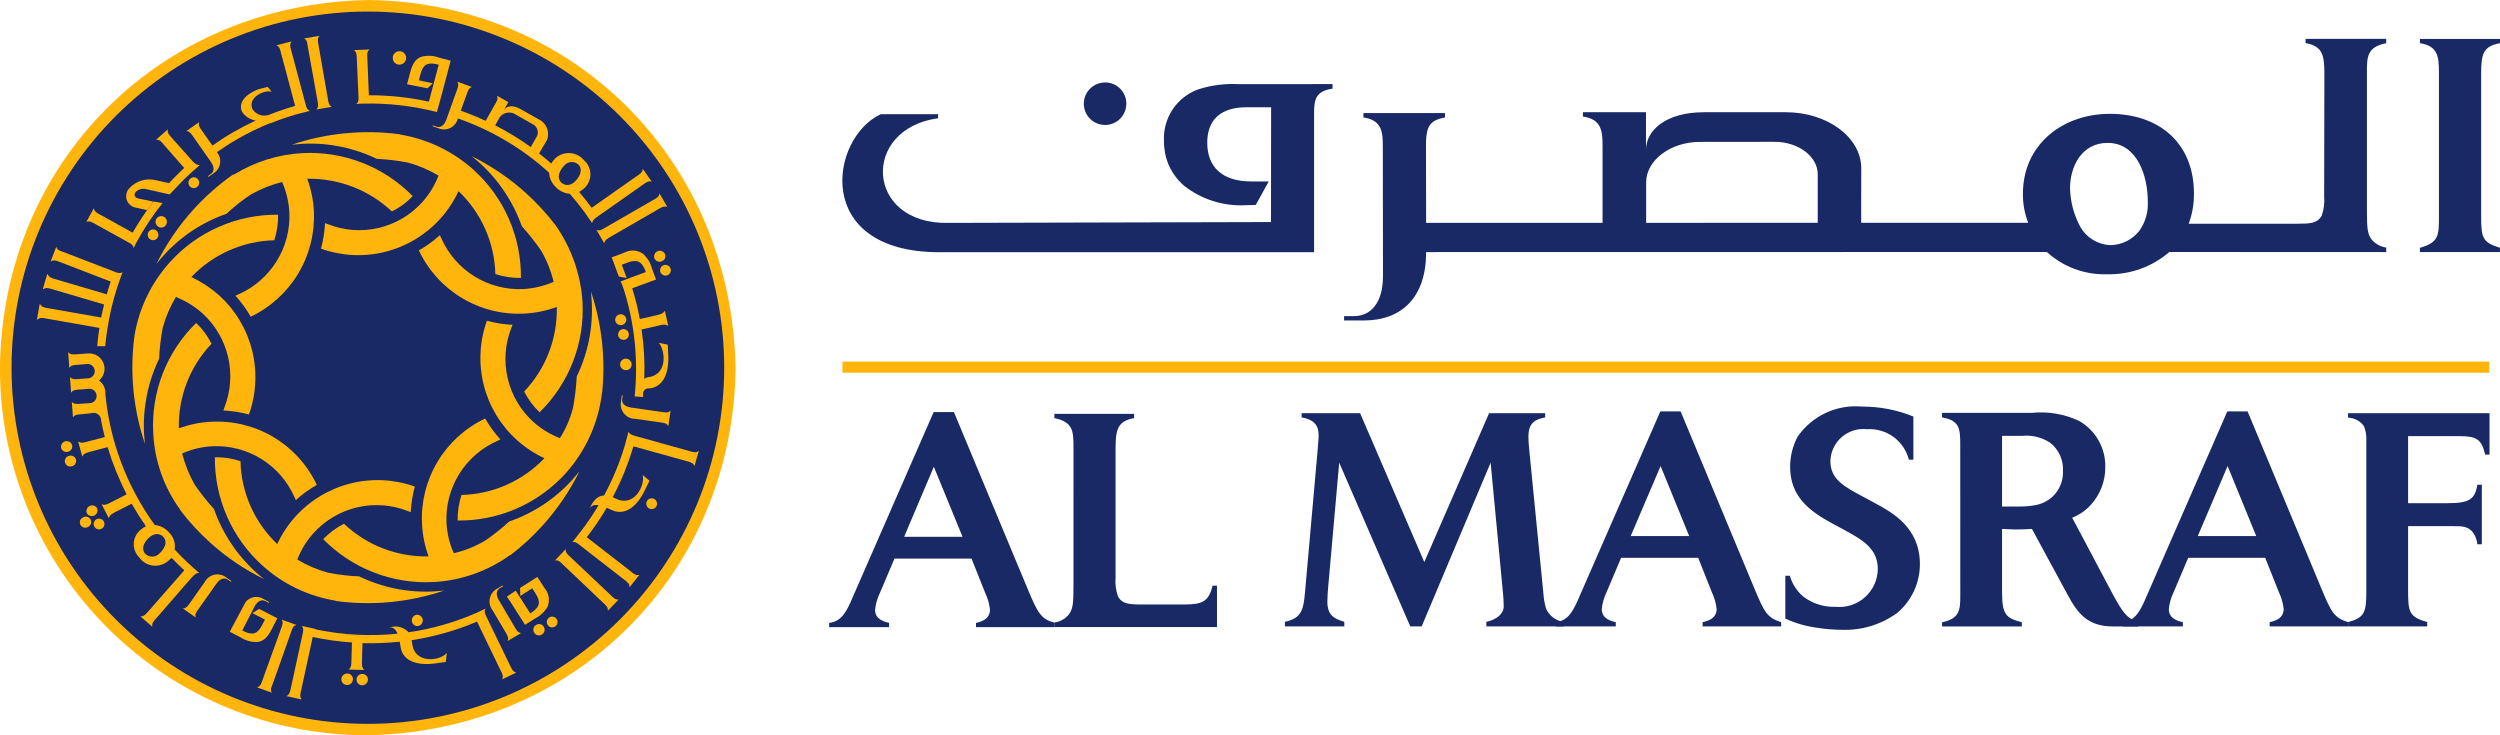<svg width="289" height="85" viewBox="0 0 289 85" fill="none" xmlns="http://www.w3.org/2000/svg">
<g clip-path="url(#clip0_3_3)">
<path d="M84.61 42.498C84.61 50.818 82.142 58.952 77.517 65.871C72.892 72.789 66.318 78.182 58.627 81.366C50.936 84.551 42.473 85.384 34.308 83.761C26.143 82.137 18.643 78.131 12.756 72.247C6.869 66.363 2.861 58.867 1.237 50.706C-0.387 42.545 0.446 34.086 3.632 26.399C6.818 18.712 12.213 12.141 19.136 7.519C26.058 2.896 34.196 0.429 42.521 0.429C48.048 0.429 53.521 1.517 58.628 3.631C63.734 5.745 68.374 8.844 72.283 12.75C76.191 16.657 79.291 21.294 81.406 26.398C83.522 31.503 84.61 36.973 84.61 42.498Z" fill="#182966"/>
<path d="M1.334 42.471V42.544C1.344 53.46 5.69 63.926 13.418 71.639C21.146 79.353 31.622 83.683 42.544 83.678C53.465 83.674 63.938 79.334 71.659 71.613C79.38 63.893 83.717 53.423 83.717 42.508C83.717 31.591 79.38 21.122 71.659 13.402C63.938 5.681 53.465 1.342 42.544 1.337C31.622 1.332 21.146 5.662 13.418 13.376C5.69 21.089 1.344 31.555 1.334 42.471ZM42.574 0C66.322 0.304 84.583 18.536 85.034 42.561C84.73 66.302 66.489 84.547 42.452 85C36.878 85.002 31.358 83.907 26.207 81.777C21.056 79.647 16.376 76.524 12.433 72.585C8.49 68.647 5.362 63.971 3.227 58.824C1.092 53.678 -0.007 48.161 -0.008 42.589V42.439C0.299 18.698 18.537 0.458 42.574 0Z" fill="#FFB50C"/>
<path d="M60.324 26.155C61.128 27.041 61.872 27.98 62.55 28.965C63.204 30.096 63.692 31.313 64.001 32.581C62.889 33.062 61.701 33.344 60.491 33.417C58.502 33.508 56.533 32.995 54.841 31.946C53.149 30.897 51.815 29.361 51.013 27.54C50.962 27.422 50.902 27.305 50.846 27.188C50.106 27.862 49.293 28.452 48.422 28.945C49.5 31.239 51.238 33.159 53.414 34.46C55.59 35.761 58.105 36.384 60.636 36.249C61.911 36.182 63.168 35.925 64.366 35.487C64.452 39.115 63.095 42.63 60.593 45.261C61.047 46.157 61.649 46.971 62.375 47.665C64.06 46.015 65.374 44.025 66.23 41.828C67.086 39.631 67.464 37.277 67.34 34.922C67.138 31.739 66.064 28.672 64.237 26.057C63.191 24.692 62.024 23.424 60.748 22.27C58.874 20.589 56.78 19.169 54.523 18.05C54.821 18.312 55.115 18.563 55.426 18.812C57.646 20.812 59.33 23.337 60.324 26.155Z" fill="#FFB50C"/>
<path d="M43.555 18.367C44.758 18.419 45.956 18.561 47.138 18.792C48.389 19.126 49.586 19.637 50.692 20.311C50.253 21.439 49.613 22.48 48.804 23.381C47.467 24.859 45.71 25.894 43.769 26.35C41.828 26.805 39.794 26.658 37.939 25.93C37.813 25.881 37.691 25.839 37.576 25.789C37.523 26.789 37.366 27.781 37.108 28.748C39.494 29.603 42.081 29.729 44.539 29.11C46.997 28.491 49.215 27.154 50.911 25.271C51.764 24.323 52.471 23.253 53.007 22.097C55.64 24.602 57.171 28.05 57.263 31.682C58.217 31.996 59.217 32.147 60.22 32.127C60.243 29.768 59.764 27.432 58.815 25.273C57.866 23.114 56.468 21.181 54.714 19.604C52.342 17.482 49.415 16.079 46.275 15.557C46.268 15.547 46.262 15.537 46.257 15.525C42.046 14.96 37.762 15.372 33.736 16.728C34.127 16.698 34.495 16.657 34.896 16.626C37.883 16.463 40.864 17.062 43.555 18.367Z" fill="#FFB50C"/>
<path d="M68.314 33.701C68.341 34.097 68.386 34.462 68.405 34.87C68.568 37.854 67.972 40.831 66.671 43.522C66.605 44.724 66.465 45.921 66.25 47.106C65.932 48.361 65.417 49.559 64.724 50.653C63.596 50.214 62.556 49.577 61.653 48.772C60.177 47.433 59.143 45.677 58.688 43.737C58.233 41.798 58.379 39.766 59.107 37.911C59.152 37.784 59.204 37.67 59.252 37.547C58.249 37.503 57.255 37.346 56.287 37.079C55.43 39.462 55.302 42.047 55.92 44.503C56.538 46.96 57.873 49.176 59.755 50.872C60.705 51.724 61.775 52.432 62.932 52.972C61.691 54.274 60.207 55.319 58.562 56.047C56.918 56.775 55.146 57.172 53.348 57.216C53.039 58.17 52.888 59.169 52.902 60.172C55.261 60.197 57.598 59.721 59.758 58.772C61.918 57.824 63.851 56.427 65.427 54.673C67.743 52.077 69.198 48.828 69.595 45.373C69.595 45.373 69.605 45.358 69.612 45.351C70.012 41.42 69.57 37.448 68.314 33.701Z" fill="#FFB50C"/>
<path d="M58.875 60.28C57.994 61.088 57.056 61.832 56.068 62.506C54.945 63.165 53.728 63.653 52.46 63.951C51.964 62.844 51.677 61.654 51.614 60.442C51.523 58.454 52.036 56.485 53.085 54.794C54.135 53.103 55.671 51.769 57.494 50.967C57.609 50.908 57.724 50.857 57.848 50.8C57.172 50.062 56.581 49.25 56.088 48.379C53.797 49.461 51.88 51.2 50.58 53.373C49.28 55.547 48.655 58.058 48.786 60.587C48.849 61.862 49.106 63.12 49.547 64.319C45.916 64.401 42.4 63.044 39.766 60.546C38.87 61.002 38.058 61.604 37.36 62.327C39.013 64.008 41.004 65.319 43.202 66.174C45.399 67.029 47.753 67.408 50.108 67.286C53.291 67.114 56.359 66.035 58.948 64.177C58.953 64.181 58.959 64.185 58.965 64.187C58.971 64.189 58.978 64.19 58.985 64.19C60.354 63.149 61.621 61.981 62.77 60.701C64.452 58.828 65.872 56.734 66.989 54.477C66.731 54.78 66.487 55.081 66.23 55.381C64.237 57.616 61.705 59.303 58.875 60.28Z" fill="#FFB50C"/>
<path d="M18.393 41.47C18.444 40.268 18.584 39.072 18.811 37.891C19.151 36.639 19.664 35.441 20.336 34.331C21.46 34.779 22.499 35.419 23.405 36.222C24.877 37.563 25.908 39.319 26.363 41.258C26.817 43.196 26.674 45.227 25.951 47.082C25.898 47.204 25.862 47.328 25.817 47.45C26.817 47.497 27.81 47.653 28.776 47.914C29.63 45.53 29.756 42.946 29.139 40.49C28.521 38.033 27.188 35.816 25.307 34.118C24.348 33.274 23.275 32.569 22.119 32.021C24.626 29.392 28.074 27.864 31.707 27.774C32.015 26.82 32.165 25.823 32.151 24.82C29.794 24.796 27.458 25.274 25.299 26.221C23.14 27.169 21.208 28.565 19.63 30.317C17.495 32.693 16.079 35.627 15.55 38.777C14.981 42.986 15.392 47.27 16.75 51.294C16.72 50.902 16.678 50.532 16.65 50.135C16.497 47.146 17.096 44.167 18.393 41.47Z" fill="#FFB50C"/>
<path d="M41.506 66.628C40.302 66.579 39.103 66.437 37.92 66.205C36.673 65.861 35.479 65.35 34.37 64.686C34.802 63.555 35.441 62.513 36.254 61.615C37.593 60.139 39.349 59.105 41.289 58.65C43.23 58.195 45.263 58.34 47.119 59.067C47.235 59.109 47.357 59.161 47.48 59.202C47.535 58.204 47.693 57.214 47.952 56.248C45.566 55.395 42.98 55.269 40.522 55.887C38.065 56.504 35.846 57.837 34.147 59.717C33.294 60.666 32.587 61.736 32.048 62.892C30.744 61.653 29.698 60.169 28.969 58.525C28.24 56.882 27.843 55.11 27.8 53.313C26.848 52.987 25.845 52.835 24.839 52.865C24.818 55.225 25.299 57.563 26.25 59.723C27.201 61.883 28.601 63.817 30.356 65.396C32.723 67.525 35.653 68.928 38.796 69.438C38.801 69.452 38.809 69.465 38.819 69.475C43.03 70.043 47.314 69.631 51.339 68.27C50.946 68.302 50.565 68.329 50.178 68.369C47.187 68.528 44.204 67.929 41.506 66.628Z" fill="#FFB50C"/>
<path d="M26.182 24.715C27.055 23.896 27.996 23.151 28.994 22.488C30.129 21.843 31.347 21.355 32.614 21.037C33.099 22.148 33.382 23.336 33.45 24.546C33.542 26.535 33.03 28.504 31.98 30.196C30.931 31.888 29.394 33.223 27.571 34.025C27.454 34.08 27.337 34.127 27.218 34.183C27.89 34.928 28.482 35.742 28.983 36.611C31.27 35.524 33.183 33.784 34.482 31.612C35.781 29.44 36.408 26.932 36.284 24.404C36.218 23.126 35.96 21.865 35.518 20.663C39.146 20.598 42.656 21.952 45.299 24.438C46.204 24.002 47.02 23.401 47.703 22.665C46.052 20.982 44.062 19.668 41.865 18.812C39.667 17.956 37.313 17.577 34.958 17.699C32.167 17.851 29.458 18.698 27.078 20.162C27.027 20.177 26.974 20.186 26.921 20.189C25.231 21.379 23.681 22.755 22.298 24.291C20.616 26.161 19.198 28.253 18.082 30.508C18.328 30.19 18.584 29.906 18.84 29.61C20.827 27.377 23.355 25.691 26.182 24.715Z" fill="#FFB50C"/>
<path d="M24.734 58.838C23.929 57.953 23.185 57.014 22.507 56.028C21.865 54.895 21.376 53.682 21.055 52.42C22.163 51.928 23.353 51.645 24.565 51.585C26.554 51.495 28.523 52.008 30.215 53.057C31.906 54.107 33.24 55.643 34.042 57.465C34.099 57.583 34.149 57.694 34.199 57.812C34.939 57.136 35.753 56.547 36.626 56.055C35.548 53.761 33.81 51.842 31.634 50.541C29.459 49.24 26.945 48.617 24.413 48.751C23.137 48.816 21.877 49.074 20.678 49.517C20.634 47.719 20.944 45.931 21.591 44.253C22.238 42.575 23.209 41.041 24.45 39.739C24.007 38.838 23.406 38.023 22.676 37.333C20.987 38.981 19.671 40.972 18.815 43.17C17.959 45.369 17.584 47.726 17.715 50.081C17.869 53.262 18.948 56.328 20.819 58.905C20.818 58.918 20.818 58.932 20.819 58.945C21.856 60.318 23.023 61.589 24.304 62.738C26.175 64.422 28.271 65.839 30.531 66.948C30.212 66.71 29.946 66.46 29.632 66.193C27.407 64.192 25.722 61.663 24.734 58.838Z" fill="#FFB50C"/>
<path d="M31.048 13.263H31.036L31.244 13.169L31.048 13.263Z" fill="#FFB50C"/>
<path d="M68.978 26.581H68.956L69.844 28.117L69.864 28.107C69.901 27.719 70.346 27.51 70.671 27.32L76.084 24.192C76.419 24.005 76.753 23.761 77.116 23.925L77.136 23.913L76.247 22.372L76.228 22.386C76.19 22.782 75.81 22.949 75.476 23.139L70.055 26.264C69.727 26.461 69.338 26.74 68.978 26.581Z" fill="#FFB50C"/>
<path d="M35.573 5.335L36.691 11.577C36.755 11.956 36.869 12.351 36.59 12.633L36.599 12.652L38.341 12.349V12.329C37.99 12.162 37.957 11.738 37.892 11.372L36.822 5.218C36.755 4.849 36.645 4.443 36.924 4.16V4.142L35.167 4.444V4.469C35.525 4.628 35.503 4.956 35.573 5.335Z" fill="#FFB50C"/>
<path d="M22.357 15.826L24.385 18.72C24.833 19.357 24.741 19.861 24.375 20.118L24.04 20.361L24.099 20.446L24.667 20.045C24.87 19.922 25.043 19.758 25.176 19.562C25.309 19.366 25.398 19.144 25.436 18.911C25.475 18.677 25.463 18.438 25.401 18.21C25.338 17.982 25.227 17.77 25.075 17.589C25.837 17.058 26.608 16.555 27.429 16.085C28.639 15.387 29.895 14.773 31.19 14.247V14.279C32.192 13.875 33.213 13.521 34.251 13.22L35.814 12.82L35.804 12.799C35.443 12.666 35.378 12.249 35.282 11.886L33.679 5.871C33.579 5.505 33.44 5.108 33.694 4.807V4.79L31.974 5.235V5.255C32.345 5.392 32.402 5.804 32.497 6.18L34.105 12.195C34.114 12.209 34.12 12.224 34.122 12.241C33.47 12.431 32.822 12.636 32.175 12.865C32.096 12.897 32.008 12.925 31.927 12.957C31.847 12.989 31.748 13.024 31.661 13.056C31.575 13.088 31.449 13.133 31.344 13.176C31.177 13.243 31.009 13.31 30.842 13.382L31.06 13.278C30.72 13.392 30.351 13.39 30.013 13.271C29.674 13.152 29.385 12.924 29.191 12.623C28.582 11.286 30.528 10.342 31.416 10.606L30.941 10.042L29.938 10.297C28.099 10.984 27.573 12.043 27.984 12.931C28.164 13.197 28.397 13.424 28.668 13.596C28.94 13.769 29.244 13.883 29.562 13.933C28.695 14.335 27.837 14.781 26.987 15.27C26.152 15.751 25.343 16.272 24.57 16.817H24.553L23.372 15.146C23.154 14.83 22.88 14.511 23.017 14.144L23.006 14.125L21.553 15.144V15.164C21.939 15.146 22.133 15.522 22.357 15.826Z" fill="#FFB50C"/>
<path d="M33.634 73.112C33.766 72.756 33.858 72.355 34.241 72.25V72.23L32.569 71.63V71.648C32.788 71.966 32.609 72.353 32.477 72.706L30.359 78.577C30.23 78.942 30.123 79.343 29.742 79.448V79.471L31.414 80.071L31.424 80.053C31.195 79.727 31.381 79.453 31.513 79.097L33.634 73.112Z" fill="#FFB50C"/>
<path d="M70.564 68.766L65.957 64.409C65.673 64.148 65.347 63.898 65.402 63.507L65.386 63.49L64.169 64.771L64.179 64.788C64.556 64.713 64.837 65.029 65.106 65.289L69.71 69.667C69.99 69.933 70.316 70.195 70.264 70.581L70.274 70.597L71.506 69.314L71.486 69.296C71.101 69.371 70.84 69.027 70.564 68.766Z" fill="#FFB50C"/>
<path d="M66.158 62.691H66.17C66.163 62.689 66.155 62.689 66.148 62.691H66.158Z" fill="#FFB50C"/>
<path d="M19.075 63.07C18.935 63.427 18.71 63.744 18.419 63.993C18.312 64.105 18.184 64.194 18.043 64.255C17.901 64.316 17.748 64.348 17.593 64.348C17.439 64.348 17.286 64.316 17.144 64.255C17.003 64.194 16.875 64.105 16.768 63.993C16.227 63.334 16.792 62.511 17.312 62.083C17.527 61.885 17.802 61.762 18.094 61.735C18.253 61.729 18.412 61.761 18.557 61.827C18.702 61.892 18.83 61.991 18.93 62.115C19.035 62.248 19.103 62.406 19.129 62.573C19.154 62.741 19.136 62.912 19.075 63.07ZM23.009 66.245L23.019 66.225L22.387 65.672C21.618 64.99 20.884 64.27 20.187 63.515C20.245 63.182 20.225 62.841 20.128 62.517C20.031 62.194 19.861 61.897 19.63 61.65C19.422 61.385 19.164 61.164 18.87 60.999C18.576 60.834 18.252 60.73 17.917 60.691H17.89C14.653 56.22 12.677 50.961 12.17 45.465L12.19 45.426C12.188 45.145 12.119 44.868 11.99 44.617C11.861 44.367 11.676 44.15 11.448 43.984C11.736 43.744 11.94 43.419 12.031 43.056C12.122 42.692 12.095 42.309 11.955 41.961C11.815 41.614 11.567 41.32 11.249 41.122C10.931 40.923 10.558 40.831 10.184 40.858L8.948 40.95C8.576 40.977 8.146 41.035 7.91 40.74H7.879L8.011 42.513H8.032C8.235 42.178 8.656 42.193 9.035 42.165L10.147 42.071C10.353 42.079 10.55 42.162 10.698 42.305C10.847 42.449 10.937 42.642 10.952 42.847C10.966 43.053 10.904 43.257 10.777 43.42C10.65 43.583 10.467 43.693 10.264 43.729L9.154 43.811C8.79 43.839 8.35 43.896 8.113 43.604H8.091L8.218 45.376H8.241C8.444 45.042 8.862 45.056 9.244 45.025L10.354 44.94C10.558 44.945 10.752 45.024 10.902 45.163C11.051 45.301 11.144 45.489 11.165 45.691C11.185 45.894 11.131 46.096 11.013 46.262C10.894 46.427 10.72 46.544 10.521 46.589L9.368 46.675C8.994 46.703 8.564 46.756 8.322 46.467H8.303L8.432 48.235H8.452C8.658 47.901 9.074 47.911 9.455 47.886L10.792 47.739C11.011 47.725 11.227 47.799 11.392 47.943C11.558 48.087 11.66 48.29 11.677 48.509V48.554C11.797 49.213 11.949 49.862 12.116 50.521L10.172 51.032C9.789 51.137 9.376 51.289 9.065 51.032H9.037L9.5 52.756H9.525C9.652 52.422 10.119 52.304 10.485 52.205L12.439 51.685C13.003 53.569 13.741 55.395 14.642 57.142L12.86 58.054C12.507 58.237 12.133 58.469 11.775 58.292L11.757 58.302L12.573 59.894H12.593C12.651 59.527 13.081 59.318 13.42 59.147L15.222 58.228C15.271 58.315 15.322 58.395 15.376 58.486C15.842 59.303 16.342 60.085 16.869 60.84C16.674 60.93 16.492 61.045 16.327 61.182C16.079 61.367 15.874 61.604 15.726 61.875C15.577 62.146 15.489 62.446 15.467 62.754C15.444 63.063 15.489 63.372 15.596 63.662C15.704 63.952 15.873 64.215 16.091 64.434C16.271 64.689 16.501 64.904 16.767 65.066C17.034 65.228 17.33 65.334 17.639 65.376C17.948 65.419 18.262 65.398 18.562 65.314C18.863 65.231 19.143 65.086 19.385 64.89C19.552 64.748 19.694 64.619 19.841 64.494C20.314 64.984 20.797 65.46 21.3 65.921C21.3 65.939 21.275 65.951 21.272 65.969L17.19 70.621C16.941 70.905 16.663 71.289 16.27 71.249L16.252 71.269L17.589 72.439L17.609 72.42C17.506 72.038 17.858 71.705 18.111 71.418L22.123 66.803C22.374 66.551 22.623 66.205 23.007 66.248L23.009 66.245Z" fill="#FFB50C"/>
<path d="M58.96 76.923L56.295 71.421C56.138 71.087 55.919 70.714 56.106 70.384V70.359L55.147 70.82C52.625 71.932 49.963 72.696 47.235 73.09C46.975 72.805 46.639 72.599 46.267 72.497C45.895 72.394 45.501 72.399 45.132 72.511L44.944 72.541C45.307 72.487 45.675 72.579 45.958 73.254C42.821 73.577 39.653 73.414 36.566 72.771L36.459 72.738L36.472 72.706L34.901 72.357V72.38C35.157 72.659 35.028 73.067 34.948 73.431L33.632 79.515C33.552 79.887 33.5 80.298 33.131 80.452V80.472L34.869 80.861V80.841C34.604 80.547 34.739 80.151 34.819 79.78L36.135 73.697C36.139 73.68 36.142 73.664 36.143 73.647V73.632C37.647 73.956 39.172 74.169 40.707 74.272L40.685 74.288L40.627 76.312C40.615 76.711 40.64 77.147 40.314 77.376V77.401L42.106 77.451V77.438C41.81 77.211 41.835 76.728 41.847 76.352L41.902 74.347C43.34 74.388 44.778 74.332 46.208 74.18C46.247 74.389 46.302 74.763 46.309 74.79C46.502 76.2 47.888 77.025 50.339 76.686L51.536 76.519L51.65 75.483C50.881 76.415 47.923 76.794 47.656 74.407C47.646 74.368 47.609 74.143 47.579 74.006C50.179 73.61 52.718 72.89 55.138 71.862L55.172 71.912C55.172 71.933 55.192 71.949 55.197 71.966L57.855 77.468C58.022 77.814 58.239 78.166 58.052 78.512V78.531L59.658 77.764V77.744C59.272 77.658 59.125 77.271 58.96 76.923Z" fill="#FFB50C"/>
<path d="M80.742 52.147C80.432 52.397 80.04 52.242 79.677 52.136L73.555 50.432C73.196 50.327 72.784 50.245 72.654 49.883V49.898L72.256 51.41C71.655 53.443 70.842 55.408 69.832 57.273C69.018 57.306 68.543 57.968 68.194 58.698L68.111 58.865C68.278 58.544 68.535 58.297 69.194 58.406C68.571 59.451 67.888 60.459 67.148 61.425L66.166 62.674C66.526 62.574 66.825 62.856 67.114 63.089L72.144 67C72.445 67.234 72.798 67.46 72.775 67.859L72.793 67.872L73.894 66.474L73.881 66.457C73.502 66.573 73.199 66.278 72.906 66.044L67.871 62.131C67.86 62.121 67.845 62.113 67.83 62.101C68.671 61.018 69.442 59.882 70.137 58.7C70.312 58.77 70.705 58.947 70.733 58.968V58.96C72.019 59.583 73.477 58.883 74.555 56.653L75.081 55.572L74.284 54.903C74.628 56.058 73.313 58.726 71.166 57.629L70.832 57.475C71.823 55.597 72.623 53.625 73.221 51.588C73.221 51.588 73.221 51.589 73.233 51.599L79.354 53.299C79.72 53.408 80.136 53.475 80.262 53.852L80.28 53.861L80.782 52.147H80.742Z" fill="#FFB50C"/>
<path d="M11.038 25.913L14.687 27.931C15.022 28.115 15.396 28.265 15.443 28.663L15.455 28.676C15.455 28.676 15.543 28.473 15.642 28.272C15.682 28.192 15.73 28.105 15.781 28.013L15.792 27.991C16.656 26.403 17.658 24.893 18.786 23.48L17.738 23.293C16.858 24.439 16.055 25.643 15.334 26.895L11.628 24.843C11.294 24.656 10.908 24.493 10.866 24.1L10.844 24.09L9.987 25.639L10.003 25.651C10.364 25.485 10.7 25.729 11.038 25.913Z" fill="#FFB50C"/>
<path d="M72.382 42.791C72.466 42.791 72.55 42.773 72.628 42.74C72.706 42.706 72.776 42.658 72.835 42.597C72.894 42.536 72.941 42.465 72.972 42.386C73.003 42.307 73.018 42.223 73.017 42.138C73.02 42.004 72.982 41.872 72.909 41.76C72.836 41.647 72.73 41.559 72.606 41.508C72.483 41.456 72.346 41.442 72.214 41.469C72.083 41.496 71.962 41.562 71.869 41.658C71.775 41.755 71.713 41.877 71.69 42.009C71.667 42.141 71.684 42.277 71.739 42.399C71.794 42.522 71.885 42.624 72 42.694C72.115 42.764 72.248 42.798 72.382 42.791Z" fill="#FFB50C"/>
<path d="M7.987 52.695C7.904 52.712 7.826 52.747 7.757 52.795C7.688 52.844 7.629 52.907 7.585 52.979C7.541 53.051 7.512 53.132 7.499 53.215C7.487 53.299 7.492 53.385 7.514 53.466C7.536 53.548 7.574 53.625 7.626 53.691C7.678 53.758 7.743 53.813 7.818 53.854C7.892 53.894 7.974 53.92 8.058 53.928C8.142 53.936 8.228 53.927 8.308 53.901C8.391 53.883 8.469 53.849 8.539 53.8C8.608 53.751 8.666 53.689 8.71 53.617C8.755 53.544 8.784 53.464 8.796 53.38C8.808 53.296 8.803 53.211 8.782 53.129C8.76 53.047 8.722 52.971 8.669 52.904C8.617 52.838 8.552 52.782 8.478 52.742C8.403 52.701 8.322 52.676 8.237 52.668C8.153 52.66 8.068 52.669 7.987 52.695Z" fill="#FFB50C"/>
<path d="M7.862 52.22C7.944 52.201 8.021 52.166 8.09 52.117C8.158 52.068 8.216 52.006 8.26 51.935C8.305 51.864 8.334 51.784 8.348 51.701C8.361 51.618 8.358 51.533 8.338 51.451C8.287 51.291 8.176 51.157 8.028 51.076C7.88 50.995 7.707 50.974 7.544 51.016C7.381 51.059 7.241 51.163 7.152 51.306C7.063 51.449 7.032 51.621 7.066 51.786C7.089 51.867 7.128 51.942 7.181 52.008C7.234 52.074 7.299 52.129 7.373 52.169C7.447 52.209 7.528 52.235 7.612 52.244C7.696 52.252 7.781 52.244 7.862 52.22Z" fill="#FFB50C"/>
<path d="M11.14 60.031C11.034 60.092 10.947 60.182 10.892 60.292C10.837 60.401 10.815 60.524 10.829 60.645C10.843 60.767 10.892 60.882 10.971 60.976C11.05 61.069 11.154 61.138 11.272 61.173C11.389 61.208 11.514 61.208 11.631 61.172C11.748 61.136 11.853 61.067 11.931 60.973C12.009 60.879 12.058 60.764 12.071 60.642C12.085 60.52 12.062 60.397 12.006 60.288C11.966 60.215 11.912 60.15 11.847 60.097C11.782 60.044 11.707 60.004 11.626 59.98C11.546 59.957 11.462 59.949 11.378 59.958C11.295 59.966 11.214 59.991 11.14 60.031Z" fill="#FFB50C"/>
<path d="M11.219 58.743C11.133 58.6 10.996 58.494 10.835 58.448C10.674 58.402 10.502 58.419 10.354 58.495C10.205 58.571 10.091 58.701 10.034 58.858C9.977 59.015 9.982 59.188 10.048 59.341C10.134 59.484 10.271 59.59 10.432 59.636C10.592 59.682 10.765 59.665 10.913 59.589C11.062 59.513 11.176 59.383 11.233 59.226C11.29 59.069 11.284 58.896 11.219 58.743Z" fill="#FFB50C"/>
<path d="M9.605 59.809C9.527 59.843 9.457 59.892 9.399 59.954C9.341 60.016 9.296 60.089 9.267 60.169C9.238 60.249 9.226 60.334 9.231 60.419C9.236 60.504 9.259 60.587 9.297 60.663C9.336 60.739 9.389 60.806 9.455 60.86C9.52 60.914 9.596 60.955 9.678 60.979C9.759 61.003 9.845 61.01 9.93 60.999C10.014 60.989 10.095 60.961 10.169 60.918C10.247 60.885 10.317 60.835 10.375 60.773C10.434 60.711 10.479 60.638 10.507 60.558C10.536 60.478 10.548 60.393 10.543 60.308C10.538 60.223 10.515 60.14 10.477 60.065C10.438 59.989 10.385 59.922 10.319 59.867C10.254 59.813 10.178 59.772 10.096 59.748C10.015 59.724 9.929 59.718 9.845 59.728C9.76 59.738 9.679 59.766 9.605 59.809Z" fill="#FFB50C"/>
<path d="M41.929 77.906C41.797 77.894 41.666 77.923 41.55 77.987C41.435 78.052 41.342 78.149 41.282 78.267C41.223 78.385 41.201 78.517 41.218 78.648C41.235 78.779 41.29 78.902 41.378 79.001C41.465 79.099 41.58 79.17 41.708 79.203C41.836 79.235 41.971 79.229 42.095 79.185C42.219 79.14 42.327 79.059 42.405 78.953C42.483 78.847 42.527 78.719 42.532 78.587C42.538 78.503 42.526 78.418 42.499 78.338C42.471 78.258 42.428 78.184 42.372 78.121C42.316 78.058 42.248 78.006 42.172 77.969C42.096 77.932 42.013 77.911 41.929 77.906Z" fill="#FFB50C"/>
<path d="M40.195 77.857C40.061 77.844 39.926 77.871 39.807 77.936C39.689 78.001 39.593 78.1 39.532 78.22C39.471 78.34 39.448 78.476 39.466 78.61C39.483 78.744 39.541 78.869 39.631 78.969C39.722 79.07 39.84 79.14 39.971 79.172C40.103 79.204 40.24 79.195 40.366 79.147C40.492 79.099 40.601 79.014 40.678 78.903C40.755 78.792 40.796 78.66 40.797 78.525C40.804 78.358 40.745 78.194 40.632 78.069C40.52 77.944 40.363 77.868 40.195 77.857Z" fill="#FFB50C"/>
<path d="M76.492 30.209C76.572 30.181 76.645 30.139 76.708 30.083C76.77 30.027 76.822 29.96 76.858 29.884C76.895 29.809 76.916 29.727 76.92 29.643C76.925 29.559 76.913 29.476 76.885 29.396C76.82 29.238 76.696 29.111 76.539 29.043C76.381 28.974 76.204 28.97 76.043 29.03C75.883 29.091 75.752 29.211 75.679 29.366C75.606 29.522 75.597 29.699 75.653 29.861C75.685 29.939 75.732 30.01 75.792 30.07C75.851 30.13 75.922 30.178 76 30.21C76.078 30.242 76.162 30.259 76.246 30.259C76.331 30.258 76.414 30.241 76.492 30.209Z" fill="#FFB50C"/>
<path d="M76.674 30.668C76.563 30.717 76.469 30.798 76.403 30.901C76.337 31.003 76.302 31.123 76.304 31.244C76.305 31.366 76.342 31.485 76.41 31.586C76.478 31.687 76.574 31.766 76.687 31.813C76.799 31.86 76.923 31.873 77.043 31.85C77.162 31.828 77.273 31.771 77.36 31.686C77.448 31.601 77.509 31.493 77.535 31.374C77.562 31.255 77.553 31.131 77.51 31.017C77.479 30.939 77.432 30.868 77.373 30.808C77.314 30.748 77.243 30.7 77.166 30.668C77.088 30.635 77.004 30.618 76.92 30.618C76.836 30.619 76.752 30.635 76.674 30.668Z" fill="#FFB50C"/>
<path d="M63.523 71.359C63.378 71.447 63.273 71.589 63.231 71.754C63.191 71.919 63.217 72.094 63.304 72.24C63.37 72.343 63.465 72.424 63.577 72.474C63.688 72.524 63.812 72.54 63.932 72.52C64.053 72.5 64.165 72.445 64.255 72.363C64.345 72.28 64.409 72.173 64.438 72.054C64.468 71.936 64.462 71.811 64.421 71.696C64.38 71.581 64.307 71.48 64.21 71.406C64.112 71.332 63.995 71.288 63.873 71.28C63.752 71.272 63.63 71.299 63.523 71.359Z" fill="#FFB50C"/>
<path d="M62.016 72.215C61.898 72.273 61.801 72.365 61.737 72.479C61.673 72.593 61.644 72.723 61.655 72.854C61.666 72.984 61.715 73.108 61.798 73.21C61.88 73.312 61.99 73.386 62.116 73.425C62.241 73.463 62.374 73.463 62.499 73.424C62.624 73.385 62.735 73.31 62.817 73.208C62.898 73.106 62.948 72.982 62.958 72.852C62.968 72.721 62.94 72.591 62.875 72.477C62.795 72.329 62.66 72.219 62.499 72.169C62.338 72.12 62.164 72.137 62.016 72.215Z" fill="#FFB50C"/>
<path d="M71.882 37.569C71.964 37.555 72.043 37.524 72.113 37.48C72.184 37.435 72.244 37.376 72.292 37.307C72.339 37.239 72.372 37.161 72.389 37.079C72.406 36.997 72.406 36.913 72.389 36.831C72.373 36.749 72.34 36.672 72.293 36.603C72.246 36.534 72.186 36.475 72.115 36.43C72.045 36.385 71.966 36.354 71.884 36.34C71.802 36.326 71.717 36.328 71.636 36.347C71.554 36.361 71.475 36.391 71.405 36.436C71.334 36.481 71.273 36.54 71.226 36.608C71.179 36.677 71.146 36.755 71.129 36.837C71.112 36.918 71.112 37.003 71.129 37.085C71.145 37.166 71.178 37.244 71.225 37.313C71.272 37.382 71.332 37.441 71.403 37.486C71.473 37.531 71.552 37.562 71.634 37.576C71.716 37.59 71.8 37.588 71.882 37.569Z" fill="#FFB50C"/>
<path d="M72.226 39.273C72.345 39.243 72.452 39.179 72.535 39.089C72.617 38.998 72.672 38.886 72.691 38.765C72.71 38.644 72.694 38.521 72.643 38.409C72.593 38.298 72.511 38.204 72.407 38.138C72.304 38.073 72.183 38.04 72.061 38.042C71.939 38.044 71.82 38.083 71.719 38.152C71.618 38.221 71.54 38.319 71.494 38.432C71.448 38.546 71.436 38.67 71.46 38.79C71.479 38.872 71.513 38.95 71.562 39.018C71.61 39.087 71.672 39.145 71.743 39.19C71.814 39.235 71.893 39.266 71.976 39.28C72.059 39.294 72.144 39.291 72.226 39.273Z" fill="#FFB50C"/>
<path d="M19.164 26.037C19.244 25.931 19.29 25.803 19.296 25.671C19.302 25.539 19.268 25.407 19.199 25.295C19.129 25.182 19.028 25.092 18.907 25.038C18.786 24.984 18.651 24.967 18.521 24.99C18.39 25.013 18.27 25.075 18.175 25.168C18.08 25.26 18.015 25.379 17.989 25.509C17.963 25.639 17.976 25.773 18.027 25.895C18.078 26.017 18.165 26.121 18.276 26.194C18.415 26.29 18.586 26.327 18.753 26.298C18.919 26.268 19.067 26.174 19.164 26.037Z" fill="#FFB50C"/>
<path d="M18.006 26.6C17.9 26.539 17.778 26.511 17.657 26.518C17.535 26.526 17.418 26.569 17.32 26.642C17.223 26.715 17.148 26.815 17.107 26.93C17.066 27.045 17.059 27.169 17.087 27.288C17.116 27.406 17.178 27.514 17.267 27.598C17.356 27.681 17.468 27.737 17.588 27.758C17.708 27.779 17.832 27.764 17.944 27.716C18.055 27.667 18.151 27.587 18.218 27.485C18.306 27.339 18.334 27.165 18.294 26.999C18.254 26.833 18.151 26.689 18.006 26.6Z" fill="#FFB50C"/>
<path d="M47.616 71.805C47.625 71.89 47.651 71.971 47.692 72.046C47.733 72.12 47.789 72.185 47.855 72.237C47.922 72.29 47.998 72.329 48.08 72.352C48.162 72.374 48.247 72.381 48.331 72.37C48.498 72.34 48.648 72.247 48.748 72.109C48.847 71.972 48.89 71.801 48.867 71.633C48.844 71.465 48.757 71.312 48.623 71.206C48.49 71.101 48.322 71.051 48.153 71.067C47.983 71.094 47.832 71.187 47.731 71.326C47.631 71.464 47.589 71.636 47.616 71.805Z" fill="#FFB50C"/>
<path d="M21.79 21.243C21.814 21.363 21.873 21.473 21.959 21.56C22.044 21.647 22.154 21.707 22.274 21.733C22.393 21.759 22.518 21.748 22.632 21.704C22.746 21.66 22.845 21.583 22.916 21.484C22.986 21.384 23.027 21.266 23.031 21.144C23.036 21.021 23.005 20.901 22.941 20.796C22.878 20.691 22.785 20.608 22.675 20.555C22.565 20.502 22.441 20.483 22.32 20.499C22.236 20.513 22.156 20.543 22.084 20.588C22.012 20.633 21.95 20.692 21.9 20.761C21.851 20.83 21.816 20.908 21.797 20.991C21.778 21.074 21.776 21.159 21.79 21.243Z" fill="#FFB50C"/>
<path d="M75.576 57.65C75.463 57.603 75.339 57.59 75.219 57.612C75.098 57.635 74.987 57.692 74.899 57.777C74.811 57.862 74.75 57.971 74.723 58.09C74.696 58.209 74.704 58.334 74.748 58.449C74.79 58.563 74.866 58.663 74.965 58.735C75.064 58.807 75.182 58.848 75.304 58.854C75.426 58.86 75.548 58.83 75.653 58.768C75.758 58.706 75.843 58.614 75.897 58.504C75.966 58.348 75.971 58.171 75.911 58.012C75.851 57.852 75.731 57.722 75.576 57.65Z" fill="#FFB50C"/>
<path d="M57.79 13.512C58.014 13.239 58.334 13.062 58.684 13.018C59.035 12.974 59.389 13.066 59.674 13.275L61.491 14.304C61.753 14.411 61.964 14.616 62.078 14.875C62.192 15.135 62.2 15.429 62.101 15.694L61.359 17.006C60.054 16.06 58.677 15.218 57.241 14.486L57.79 13.512ZM64.633 20.115C64.749 19.749 64.95 19.417 65.222 19.146C65.32 19.026 65.441 18.927 65.578 18.856C65.716 18.785 65.866 18.742 66.021 18.731C66.175 18.72 66.33 18.741 66.476 18.792C66.622 18.843 66.756 18.924 66.87 19.029C67.457 19.642 66.954 20.508 66.471 20.974C66.271 21.191 66.004 21.333 65.713 21.378C65.554 21.396 65.393 21.378 65.243 21.324C65.092 21.27 64.956 21.182 64.844 21.067C64.731 20.94 64.652 20.785 64.615 20.619C64.578 20.452 64.585 20.279 64.633 20.115ZM51.594 13.838C51.327 14.575 50.862 14.787 50.444 14.635L50.048 14.491L50.01 14.595L50.667 14.827C50.888 14.924 51.129 14.97 51.371 14.964C51.612 14.957 51.85 14.898 52.066 14.789C52.282 14.68 52.472 14.526 52.622 14.335C52.771 14.145 52.877 13.925 52.932 13.689C56.833 15.049 60.42 17.183 63.477 19.961C63.503 20.568 63.76 21.142 64.194 21.567C64.623 22.044 65.215 22.342 65.854 22.402H65.867C66.442 23.059 66.994 23.739 67.519 24.453L68.451 25.789H68.463C68.463 25.405 68.92 25.153 69.221 24.937L74.316 21.355C74.627 21.139 74.949 20.865 75.319 20.999L75.332 20.986L74.314 19.527L74.292 19.54C74.292 19.938 73.926 20.139 73.614 20.357L68.518 23.938C68.478 23.965 68.436 23.996 68.395 24.023C67.93 23.39 67.452 22.775 66.945 22.185C67.154 22.08 67.346 21.943 67.514 21.781C67.746 21.577 67.933 21.326 68.06 21.044C68.187 20.763 68.252 20.457 68.252 20.148C68.251 19.839 68.183 19.534 68.054 19.253C67.925 18.972 67.737 18.722 67.504 18.519C67.305 18.28 67.059 18.084 66.782 17.943C66.505 17.802 66.202 17.719 65.891 17.699C65.581 17.679 65.269 17.723 64.976 17.827C64.683 17.932 64.415 18.095 64.187 18.307C64.011 18.489 63.855 18.691 63.724 18.907C63.271 18.499 62.798 18.113 62.316 17.738L63.246 16.164C63.413 15.701 63.395 15.192 63.197 14.742C63 14.293 62.636 13.936 62.183 13.746L60.177 12.615C59.251 12.087 58.513 12.251 58.239 12.733L58.763 11.806L57.457 11.068V11.084C57.624 11.444 57.375 11.788 57.191 12.115L56.141 13.97C55.204 13.531 54.244 13.141 53.266 12.8L53.935 10.941C54.06 10.581 54.165 10.172 54.548 10.065V10.052L52.877 9.45L52.867 9.469C53.094 9.793 52.905 10.172 52.78 10.531L51.594 13.838Z" fill="#FFB50C"/>
<path d="M26.75 67.169L26.177 66.766C25.982 66.611 25.755 66.501 25.513 66.445C25.27 66.388 25.018 66.386 24.775 66.44C24.532 66.493 24.304 66.6 24.107 66.753C23.911 66.906 23.751 67.1 23.639 67.323L23.176 67.974L21.991 69.66C21.768 69.968 21.563 70.328 21.165 70.328L21.155 70.35L22.603 71.369L22.619 71.353C22.484 70.98 22.762 70.668 22.987 70.35L25.021 67.471C25.473 66.833 25.974 66.755 26.339 67.005L26.685 67.251L26.75 67.169Z" fill="#FFB50C"/>
<path d="M59.46 72.422L57.668 69.379C57.273 68.711 57.405 68.21 57.788 67.986L58.154 67.775L58.101 67.68L57.499 68.034C57.277 68.148 57.083 68.309 56.931 68.507C56.779 68.706 56.674 68.935 56.623 69.179C56.572 69.423 56.576 69.675 56.635 69.918C56.694 70.16 56.806 70.386 56.964 70.579L57.365 71.267L58.415 73.04C58.604 73.374 58.851 73.709 58.684 74.068L58.699 74.088L60.23 73.184L60.215 73.169C59.826 73.137 59.654 72.749 59.46 72.422Z" fill="#FFB50C"/>
<path d="M73.445 48.417L74.237 48.529L76.272 48.82C76.648 48.875 77.067 48.89 77.243 49.241H77.266L77.52 47.483H77.495C77.23 47.772 76.827 47.669 76.444 47.615L72.945 47.114C72.173 46.999 71.87 46.593 71.925 46.15L71.987 45.734L71.882 45.717L71.791 46.407C71.741 46.652 71.746 46.904 71.805 47.147C71.865 47.389 71.978 47.615 72.137 47.807C72.296 48 72.495 48.155 72.722 48.261C72.948 48.366 73.195 48.42 73.445 48.417Z" fill="#FFB50C"/>
<path d="M41.434 10.987C41.447 11.37 41.514 11.769 41.197 12.007V12.028C41.197 12.028 41.519 11.988 41.775 11.98H41.957C44.838 11.903 47.716 12.231 50.506 12.954L50.762 12.03L51.096 10.8L52.099 7.016L50.752 6.66C50.117 6.424 49.426 6.385 48.769 6.548C48.082 6.753 47.701 7.328 47.452 8.251L47.051 9.739L49.411 10.209L50.026 9.632L48.427 9.286L48.594 8.606C48.901 7.459 49.398 7.183 50.476 7.423L50.715 7.48L49.839 10.764L49.582 11.753C47.303 11.255 44.976 11.007 42.643 11.014L42.467 6.77C42.449 6.396 42.387 5.975 42.705 5.736V5.718L40.928 5.789V5.813C41.262 6.025 41.232 6.444 41.248 6.815L41.434 10.987Z" fill="#FFB50C"/>
<path d="M46.222 7.47C46.377 7.461 46.526 7.406 46.649 7.311C46.773 7.217 46.865 7.087 46.914 6.94C46.963 6.792 46.967 6.633 46.925 6.484C46.883 6.334 46.797 6.201 46.678 6.1C46.559 6 46.412 5.938 46.258 5.922C46.103 5.906 45.947 5.936 45.81 6.01C45.673 6.083 45.561 6.196 45.488 6.334C45.416 6.471 45.387 6.627 45.404 6.782C45.422 6.981 45.517 7.166 45.671 7.295C45.824 7.424 46.022 7.487 46.222 7.47Z" fill="#FFB50C"/>
<path d="M74.297 29.306C73.98 29.096 73.612 28.977 73.232 28.962C72.852 28.947 72.475 29.036 72.143 29.219L70.715 29.751L71.541 31.973L72.444 32.13L71.877 30.606L72.515 30.361C73.642 29.946 74.15 30.194 74.575 31.216L74.657 31.447L71.748 32.528C71.891 32.846 72.018 33.171 72.127 33.502C73.373 37.474 73.795 41.658 73.368 45.799L73.355 45.828H73.366L74.346 45.896L74.336 45.593C74.324 45.503 74.333 45.41 74.361 45.324C74.39 45.236 74.437 45.157 74.5 45.09C74.562 45.023 74.639 44.972 74.725 44.938C74.81 44.905 74.901 44.891 74.993 44.897C76.419 44.833 77.36 43.525 77.251 41.054L77.194 39.843L76.17 39.639C76.9 40.496 77.251 43.353 74.864 43.614C74.721 43.644 74.588 43.711 74.48 43.809C74.55 41.895 74.445 39.979 74.165 38.085L76.115 37.642C76.509 37.552 76.929 37.422 77.23 37.681H77.251L76.86 35.936H76.837C76.688 36.27 76.22 36.371 75.852 36.453L73.961 36.882C73.741 35.68 73.448 34.493 73.084 33.326L75.834 32.314L75.354 30.999C75.178 30.342 74.81 29.753 74.297 29.306Z" fill="#FFB50C"/>
<path d="M63.311 70.105C63.45 69.75 63.489 69.364 63.425 68.989C63.36 68.614 63.194 68.264 62.945 67.976L62.123 66.693L60.117 67.969L60.153 68.888L61.523 68.008L61.899 68.584C62.542 69.587 62.4 70.145 61.499 70.776L61.292 70.901L59.62 68.283L58.594 68.97L59.033 69.615L60.695 72.225L61.88 71.48C62.486 71.177 62.985 70.698 63.311 70.105Z" fill="#FFB50C"/>
<path d="M15.64 23.99L16.991 24.291L17.72 23.31L15.991 22.945C15.585 22.857 15.441 22.536 15.657 22.23C15.799 22.072 15.98 21.952 16.182 21.884C16.385 21.817 16.601 21.802 16.81 21.843L19.485 22.446L19.615 22.478C19.711 22.372 19.803 22.269 19.906 22.165C20.328 21.712 20.755 21.268 21.18 20.828C21.794 20.227 22.437 19.641 23.086 19.099H23.074L23.097 19.091H23.037L22.743 19.019C22.506 18.884 22.298 18.704 22.13 18.489L19.866 15.94C19.619 15.657 19.308 15.368 19.4 14.986L19.385 14.969L18.057 16.139L18.067 16.157C18.46 16.112 18.703 16.454 18.955 16.745L21.295 19.418C21.257 19.459 21.216 19.496 21.173 19.532C21.085 19.61 21.006 19.699 20.918 19.773C20.774 19.913 20.625 20.065 20.476 20.209C20.386 20.294 20.297 20.376 20.214 20.469C19.99 20.692 19.774 20.917 19.545 21.158L19.261 21.109L17.991 20.828C17.446 20.696 16.875 20.713 16.339 20.878C15.804 21.044 15.322 21.35 14.946 21.766C14.784 21.938 14.67 22.151 14.617 22.382C14.563 22.613 14.572 22.854 14.643 23.081C14.713 23.307 14.843 23.51 15.018 23.67C15.194 23.83 15.408 23.94 15.64 23.99Z" fill="#FFB50C"/>
<path d="M11.489 37.909C11.386 38.609 11.299 39.315 11.237 40.021H12.161C12.223 39.386 12.295 38.761 12.394 38.145L12.648 36.685C12.958 35.124 13.388 33.59 13.935 32.097L14.174 31.468H14.152C13.833 31.68 13.452 31.497 13.107 31.361L7.339 29.136C6.986 29 6.613 28.942 6.519 28.554H6.494L5.859 30.21L5.874 30.222C6.209 30 6.543 30.14 6.897 30.279L12.668 32.499L12.798 32.549C12.631 33.039 12.482 33.53 12.342 34.03C12.292 34.013 12.243 33.995 12.2 33.983L6.439 32.284C6.075 32.175 5.662 32.095 5.533 31.716L5.456 31.697L4.955 33.401L5.028 33.423C5.344 33.179 5.73 33.343 6.095 33.45L11.854 35.146C11.912 35.166 11.976 35.179 12.031 35.199C11.912 35.701 11.795 36.202 11.697 36.703C11.646 36.703 11.591 36.686 11.546 36.68L5.622 35.64C5.247 35.575 4.829 35.538 4.659 35.183L4.584 35.166L4.274 36.914L4.358 36.932C4.631 36.655 5.038 36.765 5.416 36.838L11.332 37.881C11.386 37.889 11.434 37.901 11.489 37.909Z" fill="#FFB50C"/>
<path d="M31.366 72.825L32.058 71.471L29.953 70.389L29.182 70.878L30.627 71.625L30.314 72.235C29.766 73.297 29.223 73.458 28.22 72.992L28.011 72.873L29.43 70.113H29.415L29.43 70.095C29.809 69.415 30.297 69.274 30.69 69.49L31.061 69.692L31.11 69.598L30.503 69.264C30.17 69.046 29.767 68.96 29.375 69.025C28.982 69.089 28.627 69.299 28.382 69.612L26.564 73.03L27.805 73.677C28.373 74.047 29.04 74.236 29.717 74.218C30.431 74.161 30.924 73.678 31.366 72.825Z" fill="#FFB50C"/>
<path d="M98.603 68.967C97.844 70.754 97.294 71.831 95.85 72.008V72.496H102.779V72.008C102.198 71.867 101.158 71.585 101.158 70.504C101.225 69.825 101.413 69.164 101.713 68.551L103.401 64.571H112.308L113.893 68.551C114.179 69.154 114.365 69.801 114.441 70.465C114.441 71.446 113.684 71.829 112.824 72.008V72.496H121.902V71.972C120.337 71.603 119.934 70.783 118.864 68.235L110.272 47.634H107.931L98.603 68.967ZM107.951 53.956L111.27 62.056H104.516L107.951 53.956Z" fill="#182966"/>
<path d="M154.813 53.486L153.54 67.837C153.504 68.323 153.441 68.992 153.441 69.543C153.441 71.224 154.337 71.548 155.403 71.882V72.41H148.538V71.882C150.502 71.465 150.673 70.419 150.85 68.569L152.296 52.295C152.329 51.771 152.433 50.791 152.433 50.339C152.433 49.191 151.951 48.523 150.467 48.245V47.766H157.229L164.648 64.975L172.139 47.766H178.623V48.252C177.62 48.462 176.687 48.741 176.687 50.451C176.687 51.079 176.757 51.777 176.824 52.444L178.414 68.574C178.452 69.176 178.556 69.772 178.723 70.352C178.901 70.761 179.182 71.118 179.539 71.387C179.895 71.656 180.315 71.828 180.758 71.887V72.415H171.824V71.887C172.958 71.645 173.83 70.982 173.83 70.106C173.825 69.511 173.789 68.915 173.723 68.323L172.317 53.486L164.344 72.414H163.031L154.813 53.486Z" fill="#182966"/>
<path d="M182.617 68.883C181.856 70.668 181.301 71.745 179.852 71.921V72.414H186.782V71.926C186.197 71.789 185.164 71.505 185.164 70.422C185.229 69.742 185.416 69.079 185.716 68.466L187.401 64.481H196.309L197.892 68.466C198.181 69.07 198.367 69.718 198.442 70.384C198.442 71.363 197.69 71.745 196.824 71.921V72.414H205.905V71.926C204.246 71.403 203.939 70.703 202.862 68.16L194.278 47.555H191.938L182.617 68.883ZM191.965 53.871L195.273 61.969H188.509L191.965 53.871Z" fill="#182966"/>
<path d="M211.732 60.469C209.111 59.04 206.938 57.364 206.938 53.953C206.943 52.747 207.237 51.56 207.797 50.492C208.616 49.3 209.739 48.348 211.049 47.735C212.36 47.121 213.81 46.867 215.251 47C217.286 46.993 219.303 47.384 221.187 48.152V53.141H220.665C220.398 52.083 219.769 51.151 218.887 50.508C218.005 49.864 216.926 49.549 215.836 49.617C215.312 49.557 214.782 49.607 214.278 49.762C213.775 49.918 213.309 50.176 212.91 50.521C212.511 50.866 212.189 51.289 211.962 51.765C211.735 52.24 211.61 52.758 211.593 53.284C211.593 55.413 213.148 56.253 215.666 57.577L216.836 58.21C218.701 59.222 221.939 60.964 221.939 65.189C221.944 66.266 221.713 67.33 221.261 68.307C220.809 69.285 220.148 70.151 219.325 70.845C217.458 72.213 215.18 72.903 212.867 72.801C211.978 72.801 211.09 72.73 210.212 72.589C208.887 72.432 207.595 72.067 206.383 71.508V66.552H206.906C207.172 67.489 207.708 68.326 208.449 68.958C209.517 69.773 210.834 70.193 212.177 70.148C212.788 70.21 213.406 70.144 213.99 69.955C214.575 69.767 215.115 69.459 215.575 69.052C216.035 68.645 216.406 68.147 216.664 67.59C216.923 67.033 217.063 66.428 217.076 65.814C217.076 63.406 215.355 62.429 213.038 61.172L211.732 60.469Z" fill="#182966"/>
<path d="M226.61 68.922C226.61 70.455 226.541 71.54 224.504 71.929V72.422H233.72V71.929C231.881 71.443 231.439 71.059 231.439 68.439V61.141C232.096 61.174 232.755 61.209 233.096 61.209C233.788 61.209 234.338 61.174 234.89 61.141L238.995 68.714C240.236 71.054 241.443 72.42 244.304 72.42H247.175V71.927C245.861 71.441 245.445 70.953 244.102 68.437L239.545 59.847C240.345 59.533 241.064 59.044 241.65 58.416C242.762 57.221 243.379 55.648 243.373 54.016C243.398 52.937 243.132 51.871 242.602 50.931C242.073 49.99 241.3 49.209 240.364 48.669C238.647 47.855 236.738 47.53 234.848 47.73H224.499V48.254C226.57 48.606 226.605 49.59 226.605 51.502L226.61 68.922ZM231.439 50.384H233.75C234.892 50.268 236.04 50.551 236.998 51.184C237.493 51.57 237.886 52.071 238.144 52.643C238.401 53.215 238.516 53.841 238.477 54.467C238.514 55.383 238.221 56.281 237.651 56.998C237.082 57.716 236.273 58.205 235.373 58.377C234.748 58.503 234.111 58.562 233.474 58.553H231.438L231.439 50.384Z" fill="#182966"/>
<path d="M248.163 68.883C247.407 70.668 246.852 71.745 245.403 71.921V72.414H252.337V71.926C251.749 71.789 250.715 71.505 250.715 70.422C250.78 69.742 250.967 69.079 251.269 68.466L252.957 64.481H261.857L263.442 68.466C263.731 69.07 263.918 69.718 263.994 70.384C263.994 71.363 263.235 71.745 262.375 71.921V72.414H271.446V71.926C269.784 71.403 269.48 70.703 268.407 68.16L259.819 47.555H257.479L248.163 68.883ZM257.511 53.871L260.821 61.969H254.064L257.511 53.871Z" fill="#182966"/>
<path d="M273.547 50.942C273.582 50.369 273.489 49.795 273.273 49.263C273.063 48.969 272.788 48.727 272.469 48.557C272.15 48.387 271.796 48.294 271.434 48.283V47.767H287.79V52.549H287.283C286.867 50.733 286.247 50.417 284.274 50.417H278.375V58.168H282.933C285.421 58.168 286.11 57.747 286.379 56.039H286.9V62.915H286.379C286.34 62.439 286.176 61.982 285.902 61.59C285.347 60.855 284.691 60.823 283.686 60.823H278.375V68.151C278.375 70.731 278.445 71.287 280.583 71.917V72.41H271.441V71.917C273.345 71.394 273.547 70.801 273.547 68.357V50.942Z" fill="#182966"/>
<path d="M124.096 51.824C124.096 49.903 124.096 48.785 121.888 48.332V47.843H131.099V48.332C129.237 48.683 128.961 49.583 128.961 51.824V66.733C128.896 67.479 128.99 68.23 129.237 68.937C129.72 69.841 130.574 69.876 131.997 69.876H136.967C138.973 69.876 139.76 69.525 140.166 67.704H140.683V72.49H121.886V71.963C122.531 71.88 123.121 71.557 123.536 71.057C124.026 70.432 124.095 69.8 124.095 67.705L124.096 51.824Z" fill="#182966"/>
<path d="M130.206 12.007C130.203 12.492 130.056 12.965 129.784 13.367C129.513 13.769 129.128 14.082 128.679 14.266C128.23 14.45 127.736 14.497 127.26 14.401C126.784 14.305 126.348 14.071 126.005 13.728C125.662 13.384 125.428 12.947 125.333 12.472C125.238 11.996 125.285 11.503 125.47 11.054C125.655 10.605 125.968 10.221 126.371 9.95C126.773 9.679 127.247 9.533 127.732 9.53C128.058 9.527 128.382 9.589 128.683 9.713C128.985 9.836 129.259 10.018 129.49 10.249C129.72 10.479 129.902 10.754 130.025 11.056C130.148 11.357 130.21 11.681 130.206 12.007Z" fill="#182966"/>
<path d="M289.002 4.992V4.503H279.744V4.992C281.875 5.305 281.94 6.663 281.94 8.374V24.984C281.94 27.248 281.94 28.015 279.744 28.648V29.136H288.995V28.643C286.969 28.01 286.822 27.522 286.822 24.979V8.374C286.835 6.144 287.116 5.34 289.002 4.992Z" fill="#182966"/>
<path d="M143.214 9.726C141.63 9.641 140.044 9.843 138.533 10.324C137.315 10.761 136.27 11.578 135.553 12.655C134.837 13.732 134.486 15.011 134.554 16.302C134.548 17.241 134.729 18.172 135.088 19.041C135.498 19.973 136.11 20.803 136.878 21.472C138.908 23.063 141.447 23.863 144.023 23.721C144.456 23.721 144.828 23.706 145.163 23.691L146.667 20.974C146.48 20.987 144.795 20.974 144.626 20.974C141.249 20.974 139.559 19.256 139.559 16.513C139.559 12.503 143.005 12.399 144.2 12.399H146.941L146.926 25.669L109.573 25.767C100.044 25.935 99.493 14.907 108.438 13.669C108.438 13.482 108.448 13.392 108.448 13.205H101.811C95.939 15.915 93.859 29.158 108.612 29.158H151.908V13.043C151.908 11.455 152.137 10.523 154.043 10.247V9.721L143.214 9.726Z" fill="#182966"/>
<path d="M247.339 26.638C246.94 27.161 246.427 27.585 245.839 27.88C245.252 28.174 244.604 28.331 243.947 28.337C243.243 28.307 242.558 28.1 241.955 27.735C241.352 27.371 240.851 26.86 240.498 26.25C239.744 24.87 239.332 23.33 239.296 21.758C239.296 19.251 240.634 16.518 243.643 16.518C247.135 16.518 248.285 20.473 248.285 23.243C248.36 24.449 248.027 25.645 247.339 26.638ZM190.296 25.761V21.082C190.296 18.524 193.103 16.404 196.513 16.404L205.127 16.394C207.891 16.394 210.129 18.077 210.129 20.148V25.756L190.296 25.761ZM275.847 4.984V4.495H266.524V4.984C268.41 5.333 268.698 6.236 268.698 8.471L268.672 22.723C268.737 23.467 268.643 24.216 268.395 24.92C267.894 25.831 267.029 25.861 265.6 25.861H253.014C253.427 24.749 253.632 23.57 253.621 22.384C253.621 16.451 249.512 13.159 243.897 13.159C238.477 13.159 233.848 16.668 233.848 22.416C233.839 23.558 234.046 24.692 234.458 25.758H215.152L215.161 19.453C215.161 15.874 211.236 12.974 206.451 12.974H196.98C192.575 12.974 190.276 15.061 190.276 17.338V12.972H182.988V13.473C185.178 13.793 185.255 15.191 185.255 16.954V25.764H164.86C164.86 25.764 164.843 16.755 164.843 16.434C164.905 14.605 165.303 13.9 167.04 13.574V13.073H157.612V13.574C159.785 13.898 159.855 15.286 159.855 17.027C159.855 17.148 159.872 31.913 159.872 31.913C159.872 35.116 158.367 36.544 156.539 36.544H155.378V37.046H157.657C162.003 37.046 164.86 34.419 164.862 29.143L236.618 29.131C238.514 30.86 241.009 31.784 243.574 31.704C246.21 31.771 248.777 30.854 250.772 29.131L275.847 29.143V28.62C275.2 28.524 274.607 28.201 274.176 27.709C273.691 27.084 273.616 26.453 273.616 24.359V8.486C273.609 6.56 273.609 5.445 275.846 4.992L275.847 4.984Z" fill="#182966"/>
<path d="M287.755 41.801H97.388V43.084H287.755V41.801Z" fill="#FFB50C"/>
</g>
<defs>
<clipPath id="clip0_3_3">
<rect width="289" height="85" fill="white"/>
</clipPath>
</defs>
</svg>
